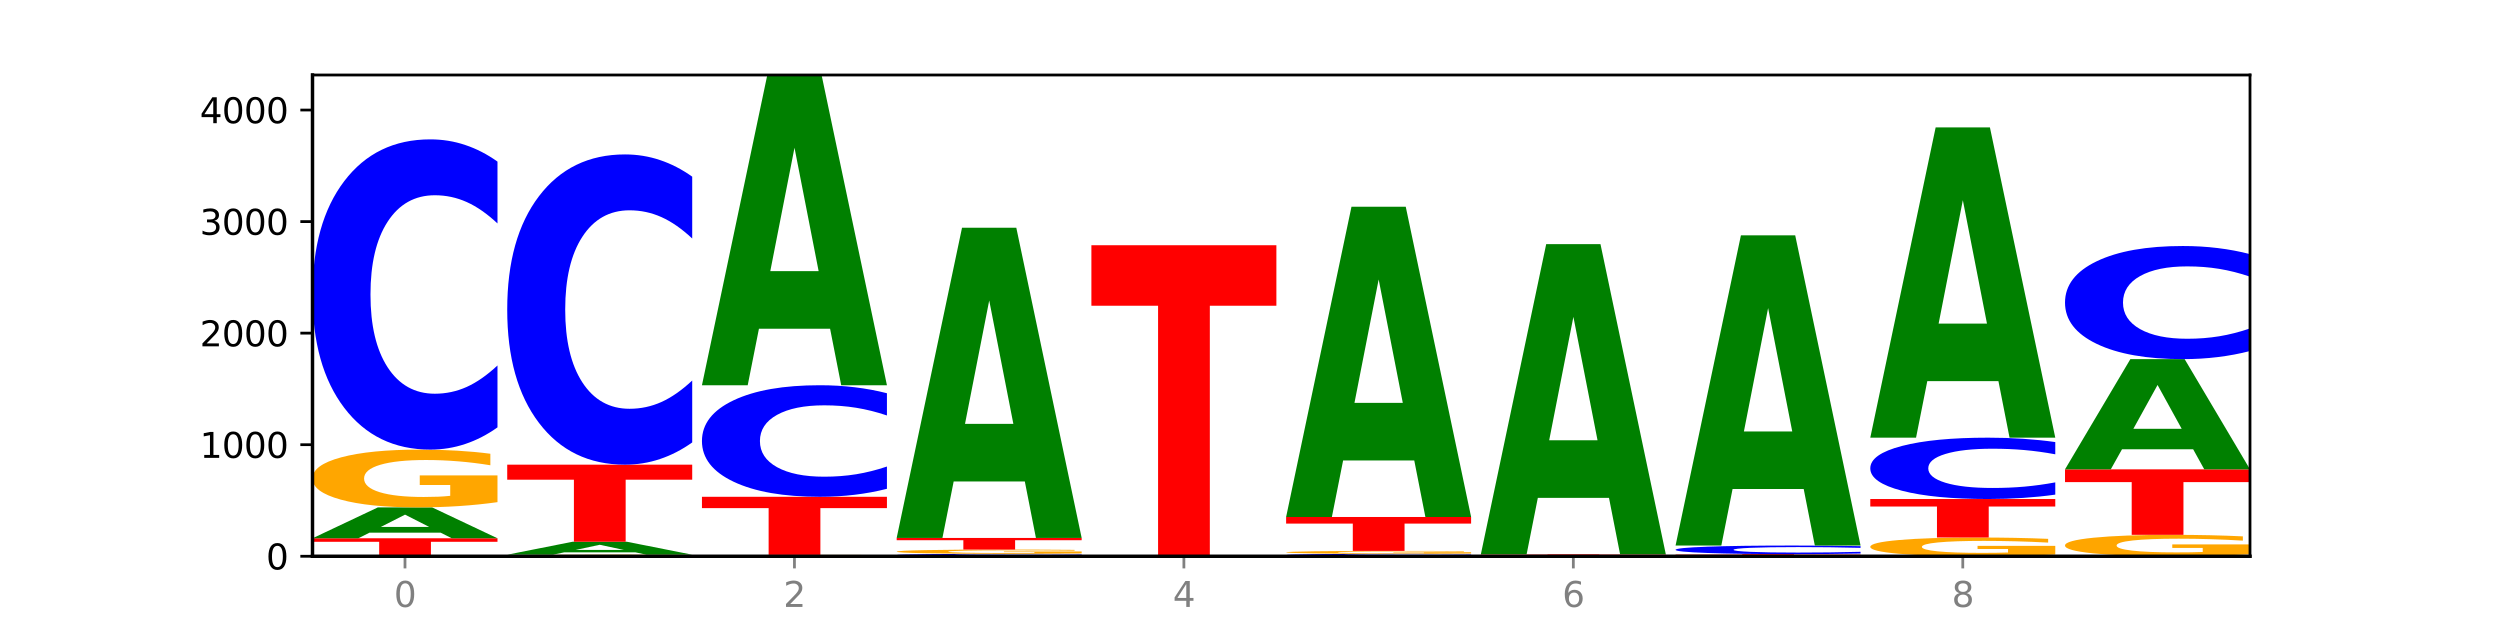 <?xml version="1.0" encoding="utf-8" standalone="no"?>
<!DOCTYPE svg PUBLIC "-//W3C//DTD SVG 1.1//EN"
  "http://www.w3.org/Graphics/SVG/1.1/DTD/svg11.dtd">
<svg xmlns:xlink="http://www.w3.org/1999/xlink" width="720pt" height="180pt" viewBox="0 0 720 180" xmlns="http://www.w3.org/2000/svg" version="1.1">
 <defs>
  <style type="text/css">*{stroke-linejoin: round; stroke-linecap: butt}</style>
 </defs>
 <g id="figure_1">
  <g id="patch_1">
   <path d="M 0 180 
L 720 180 
L 720 0 
L 0 0 
z
" style="fill: #ffffff"/>
  </g>
  <g id="axes_1">
   <g id="patch_2">
    <path d="M 90 160.2 
L 648 160.2 
L 648 21.6 
L 90 21.6 
z
" style="fill: #ffffff"/>
   </g>
   <g id="line2d_1">
    <path d="M 90 160.2 
L 648 160.2 
" clip-path="url(#pfb12dfc4d3)" style="fill: none; stroke: #000000; stroke-width: 0.5; stroke-linecap: square"/>
   </g>
   <g id="patch_3">
    <path d="M 90 155.027 
L 143.276 155.027 
L 143.276 156.036 
L 124.109 156.036 
L 124.109 160.2 
L 109.204 160.2 
L 109.204 156.036 
L 90 156.036 
L 90 155.027 
z
" clip-path="url(#pfb12dfc4d3)" style="fill: #ff0000"/>
   </g>
   <g id="patch_4">
    <path d="M 126.905 153.406 
L 106.415 153.406 
L 103.18 155.027 
L 90 155.027 
L 108.823 146.128 
L 124.454 146.128 
L 143.276 155.027 
L 130.107 155.027 
L 126.905 153.406 
z
M 109.683 151.754 
L 123.604 151.754 
L 116.655 148.215 
L 109.683 151.754 
z
" clip-path="url(#pfb12dfc4d3)" style="fill: #008000"/>
   </g>
   <g id="patch_5">
    <path d="M 143.276 144.622 
Q 137.903 145.375 132.124 145.753 
Q 126.345 146.128 120.184 146.128 
Q 106.262 146.128 98.131 143.887 
Q 90 141.645 90 137.812 
Q 90 133.934 98.274 131.71 
Q 106.561 129.486 120.972 129.486 
Q 126.525 129.486 131.611 129.788 
Q 136.709 130.087 141.223 130.679 
L 141.223 133.996 
Q 136.566 133.236 131.957 132.862 
Q 127.348 132.483 122.716 132.483 
Q 114.143 132.483 109.498 133.865 
Q 104.853 135.244 104.853 137.812 
Q 104.853 140.356 109.331 141.745 
Q 113.808 143.13 122.047 143.13 
Q 124.292 143.13 126.214 143.051 
Q 128.136 142.969 129.665 142.797 
L 129.665 139.682 
L 120.889 139.682 
L 120.889 136.908 
L 143.276 136.908 
L 143.276 144.622 
z
" clip-path="url(#pfb12dfc4d3)" style="fill: #ffa600"/>
   </g>
   <g id="patch_6">
    <path d="M 143.276 123.081 
Q 138.82 126.256 134.001 127.862 
Q 129.182 129.486 123.934 129.486 
Q 108.282 129.486 99.141 117.452 
Q 90 105.418 90 84.839 
Q 90 64.187 99.141 52.171 
Q 108.282 40.138 123.934 40.138 
Q 129.182 40.138 134.001 41.762 
Q 138.82 43.368 143.276 46.542 
L 143.276 64.353 
Q 138.78 60.145 134.417 58.188 
Q 130.055 56.232 125.236 56.232 
Q 116.591 56.232 111.638 63.854 
Q 106.698 71.458 106.698 84.839 
Q 106.698 98.165 111.638 105.788 
Q 116.591 113.392 125.236 113.392 
Q 130.055 113.392 134.417 111.435 
Q 138.78 109.46 143.276 105.252 
L 143.276 123.081 
z
" clip-path="url(#pfb12dfc4d3)" style="fill: #0000ff"/>
   </g>
   <g id="patch_7">
    <path d="M 199.357 160.159 
Q 193.984 160.18 188.205 160.19 
Q 182.426 160.2 176.265 160.2 
Q 162.343 160.2 154.212 160.139 
Q 146.08 160.079 146.08 159.975 
Q 146.08 159.87 154.355 159.81 
Q 162.641 159.75 177.053 159.75 
Q 182.605 159.75 187.691 159.758 
Q 192.79 159.766 197.303 159.782 
L 197.303 159.872 
Q 192.646 159.852 188.038 159.841 
Q 183.429 159.831 178.796 159.831 
Q 170.223 159.831 165.578 159.869 
Q 160.934 159.906 160.934 159.975 
Q 160.934 160.044 165.411 160.082 
Q 169.889 160.119 178.127 160.119 
Q 180.372 160.119 182.294 160.117 
Q 184.217 160.115 185.745 160.11 
L 185.745 160.026 
L 176.969 160.026 
L 176.969 159.951 
L 199.357 159.951 
L 199.357 160.159 
z
" clip-path="url(#pfb12dfc4d3)" style="fill: #ffa600"/>
   </g>
   <g id="patch_8">
    <path d="M 182.985 159.071 
L 162.496 159.071 
L 159.261 159.75 
L 146.08 159.75 
L 164.903 156.023 
L 180.534 156.023 
L 199.357 159.75 
L 186.187 159.75 
L 182.985 159.071 
z
M 165.764 158.38 
L 179.684 158.38 
L 172.735 156.897 
L 165.764 158.38 
z
" clip-path="url(#pfb12dfc4d3)" style="fill: #008000"/>
   </g>
   <g id="patch_9">
    <path d="M 146.08 133.823 
L 199.357 133.823 
L 199.357 138.153 
L 180.19 138.153 
L 180.19 156.023 
L 165.285 156.023 
L 165.285 138.153 
L 146.08 138.153 
L 146.08 133.823 
z
" clip-path="url(#pfb12dfc4d3)" style="fill: #ff0000"/>
   </g>
   <g id="patch_10">
    <path d="M 199.357 127.419 
Q 194.9 130.593 190.081 132.199 
Q 185.263 133.823 180.014 133.823 
Q 164.363 133.823 155.222 121.789 
Q 146.08 109.756 146.08 89.177 
Q 146.08 68.524 155.222 56.509 
Q 164.363 44.475 180.014 44.475 
Q 185.263 44.475 190.081 46.099 
Q 194.9 47.705 199.357 50.88 
L 199.357 68.69 
Q 194.86 64.482 190.498 62.526 
Q 186.135 60.569 181.316 60.569 
Q 172.672 60.569 167.718 68.192 
Q 162.779 75.796 162.779 89.177 
Q 162.779 102.502 167.718 110.125 
Q 172.672 117.729 181.316 117.729 
Q 186.135 117.729 190.498 115.773 
Q 194.86 113.798 199.357 109.59 
L 199.357 127.419 
z
" clip-path="url(#pfb12dfc4d3)" style="fill: #0000ff"/>
   </g>
   <g id="patch_11">
    <path d="M 255.437 160.165 
Q 250.064 160.183 244.285 160.191 
Q 238.506 160.2 232.345 160.2 
Q 218.423 160.2 210.292 160.148 
Q 202.161 160.096 202.161 160.007 
Q 202.161 159.918 210.435 159.866 
Q 218.722 159.814 233.133 159.814 
Q 238.685 159.814 243.772 159.821 
Q 248.87 159.828 253.384 159.842 
L 253.384 159.919 
Q 248.727 159.901 244.118 159.893 
Q 239.509 159.884 234.876 159.884 
Q 226.304 159.884 221.659 159.916 
Q 217.014 159.948 217.014 160.007 
Q 217.014 160.066 221.492 160.098 
Q 225.969 160.131 234.208 160.131 
Q 236.453 160.131 238.375 160.129 
Q 240.297 160.127 241.826 160.123 
L 241.826 160.051 
L 233.05 160.051 
L 233.05 159.986 
L 255.437 159.986 
L 255.437 160.165 
z
" clip-path="url(#pfb12dfc4d3)" style="fill: #ffa600"/>
   </g>
   <g id="patch_12">
    <path d="M 202.161 143.076 
L 255.437 143.076 
L 255.437 146.34 
L 236.27 146.34 
L 236.27 159.814 
L 221.365 159.814 
L 221.365 146.34 
L 202.161 146.34 
L 202.161 143.076 
z
" clip-path="url(#pfb12dfc4d3)" style="fill: #ff0000"/>
   </g>
   <g id="patch_13">
    <path d="M 255.437 140.773 
Q 250.981 141.914 246.162 142.492 
Q 241.343 143.076 236.094 143.076 
Q 220.443 143.076 211.302 138.749 
Q 202.161 134.422 202.161 127.022 
Q 202.161 119.595 211.302 115.275 
Q 220.443 110.948 236.094 110.948 
Q 241.343 110.948 246.162 111.532 
Q 250.981 112.109 255.437 113.251 
L 255.437 119.655 
Q 250.94 118.142 246.578 117.438 
Q 242.215 116.735 237.397 116.735 
Q 228.752 116.735 223.799 119.476 
Q 218.859 122.21 218.859 127.022 
Q 218.859 131.813 223.799 134.554 
Q 228.752 137.289 237.397 137.289 
Q 242.215 137.289 246.578 136.585 
Q 250.94 135.875 255.437 134.362 
L 255.437 140.773 
z
" clip-path="url(#pfb12dfc4d3)" style="fill: #0000ff"/>
   </g>
   <g id="patch_14">
    <path d="M 239.065 94.671 
L 218.576 94.671 
L 215.341 110.948 
L 202.161 110.948 
L 220.983 21.6 
L 236.615 21.6 
L 255.437 110.948 
L 242.268 110.948 
L 239.065 94.671 
z
M 221.844 78.089 
L 235.765 78.089 
L 228.815 42.549 
L 221.844 78.089 
z
" clip-path="url(#pfb12dfc4d3)" style="fill: #008000"/>
   </g>
   <g id="patch_15">
    <path d="M 311.518 160.149 
Q 307.061 160.174 302.242 160.187 
Q 297.423 160.2 292.175 160.2 
Q 276.524 160.2 267.382 160.105 
Q 258.241 160.01 258.241 159.847 
Q 258.241 159.683 267.382 159.588 
Q 276.524 159.493 292.175 159.493 
Q 297.423 159.493 302.242 159.506 
Q 307.061 159.519 311.518 159.544 
L 311.518 159.685 
Q 307.021 159.651 302.658 159.636 
Q 298.296 159.621 293.477 159.621 
Q 284.832 159.621 279.879 159.681 
Q 274.94 159.741 274.94 159.847 
Q 274.94 159.952 279.879 160.013 
Q 284.832 160.073 293.477 160.073 
Q 298.296 160.073 302.658 160.057 
Q 307.021 160.042 311.518 160.008 
L 311.518 160.149 
z
" clip-path="url(#pfb12dfc4d3)" style="fill: #0000ff"/>
   </g>
   <g id="patch_16">
    <path d="M 311.518 159.383 
Q 306.145 159.438 300.366 159.466 
Q 294.587 159.493 288.426 159.493 
Q 274.504 159.493 266.372 159.329 
Q 258.241 159.164 258.241 158.883 
Q 258.241 158.599 266.516 158.435 
Q 274.802 158.272 289.214 158.272 
Q 294.766 158.272 299.852 158.295 
Q 304.951 158.316 309.464 158.36 
L 309.464 158.603 
Q 304.807 158.547 300.198 158.52 
Q 295.59 158.492 290.957 158.492 
Q 282.384 158.492 277.739 158.594 
Q 273.095 158.695 273.095 158.883 
Q 273.095 159.07 277.572 159.172 
Q 282.05 159.273 290.288 159.273 
Q 292.533 159.273 294.455 159.267 
Q 296.378 159.261 297.906 159.249 
L 297.906 159.02 
L 289.13 159.02 
L 289.13 158.817 
L 311.518 158.817 
L 311.518 159.383 
z
" clip-path="url(#pfb12dfc4d3)" style="fill: #ffa600"/>
   </g>
   <g id="patch_17">
    <path d="M 258.241 154.931 
L 311.518 154.931 
L 311.518 155.583 
L 292.35 155.583 
L 292.35 158.272 
L 277.445 158.272 
L 277.445 155.583 
L 258.241 155.583 
L 258.241 154.931 
z
" clip-path="url(#pfb12dfc4d3)" style="fill: #ff0000"/>
   </g>
   <g id="patch_18">
    <path d="M 295.146 138.655 
L 274.657 138.655 
L 271.421 154.931 
L 258.241 154.931 
L 277.064 65.583 
L 292.695 65.583 
L 311.518 154.931 
L 298.348 154.931 
L 295.146 138.655 
z
M 277.924 122.072 
L 291.845 122.072 
L 284.896 86.532 
L 277.924 122.072 
z
" clip-path="url(#pfb12dfc4d3)" style="fill: #008000"/>
   </g>
   <g id="patch_19">
    <path d="M 367.598 160.184 
Q 363.142 160.192 358.323 160.196 
Q 353.504 160.2 348.255 160.2 
Q 332.604 160.2 323.463 160.17 
Q 314.322 160.139 314.322 160.088 
Q 314.322 160.036 323.463 160.005 
Q 332.604 159.975 348.255 159.975 
Q 353.504 159.975 358.323 159.979 
Q 363.142 159.983 367.598 159.991 
L 367.598 160.036 
Q 363.101 160.025 358.739 160.021 
Q 354.376 160.016 349.557 160.016 
Q 340.913 160.016 335.96 160.035 
Q 331.02 160.054 331.02 160.088 
Q 331.02 160.121 335.96 160.14 
Q 340.913 160.159 349.557 160.159 
Q 354.376 160.159 358.739 160.155 
Q 363.101 160.15 367.598 160.139 
L 367.598 160.184 
z
" clip-path="url(#pfb12dfc4d3)" style="fill: #0000ff"/>
   </g>
   <g id="patch_20">
    <path d="M 314.322 70.627 
L 367.598 70.627 
L 367.598 88.053 
L 348.431 88.053 
L 348.431 159.975 
L 333.526 159.975 
L 333.526 88.053 
L 314.322 88.053 
L 314.322 70.627 
z
" clip-path="url(#pfb12dfc4d3)" style="fill: #ff0000"/>
   </g>
   <g id="patch_21">
    <path d="M 423.678 160.149 
Q 419.222 160.174 414.403 160.187 
Q 409.584 160.2 404.336 160.2 
Q 388.684 160.2 379.543 160.105 
Q 370.402 160.01 370.402 159.847 
Q 370.402 159.683 379.543 159.588 
Q 388.684 159.493 404.336 159.493 
Q 409.584 159.493 414.403 159.506 
Q 419.222 159.519 423.678 159.544 
L 423.678 159.685 
Q 419.182 159.651 414.819 159.636 
Q 410.457 159.621 405.638 159.621 
Q 396.993 159.621 392.04 159.681 
Q 387.1 159.741 387.1 159.847 
Q 387.1 159.952 392.04 160.013 
Q 396.993 160.073 405.638 160.073 
Q 410.457 160.073 414.819 160.057 
Q 419.182 160.042 423.678 160.008 
L 423.678 160.149 
z
" clip-path="url(#pfb12dfc4d3)" style="fill: #0000ff"/>
   </g>
   <g id="patch_22">
    <path d="M 423.678 159.418 
Q 418.305 159.455 412.526 159.474 
Q 406.747 159.493 400.586 159.493 
Q 386.664 159.493 378.533 159.381 
Q 370.402 159.268 370.402 159.076 
Q 370.402 158.881 378.676 158.769 
Q 386.963 158.658 401.374 158.658 
Q 406.927 158.658 412.013 158.673 
Q 417.111 158.688 421.625 158.718 
L 421.625 158.884 
Q 416.968 158.846 412.359 158.827 
Q 407.75 158.808 403.118 158.808 
Q 394.545 158.808 389.9 158.878 
Q 385.255 158.947 385.255 159.076 
Q 385.255 159.203 389.733 159.273 
Q 394.21 159.343 402.449 159.343 
Q 404.694 159.343 406.616 159.339 
Q 408.538 159.335 410.067 159.326 
L 410.067 159.17 
L 401.291 159.17 
L 401.291 159.03 
L 423.678 159.03 
L 423.678 159.418 
z
" clip-path="url(#pfb12dfc4d3)" style="fill: #ffa600"/>
   </g>
   <g id="patch_23">
    <path d="M 370.402 148.891 
L 423.678 148.891 
L 423.678 150.796 
L 404.511 150.796 
L 404.511 158.658 
L 389.606 158.658 
L 389.606 150.796 
L 370.402 150.796 
L 370.402 148.891 
z
" clip-path="url(#pfb12dfc4d3)" style="fill: #ff0000"/>
   </g>
   <g id="patch_24">
    <path d="M 407.307 132.615 
L 386.817 132.615 
L 383.582 148.891 
L 370.402 148.891 
L 389.225 59.543 
L 404.856 59.543 
L 423.678 148.891 
L 410.509 148.891 
L 407.307 132.615 
z
M 390.085 116.032 
L 404.006 116.032 
L 397.057 80.492 
L 390.085 116.032 
z
" clip-path="url(#pfb12dfc4d3)" style="fill: #008000"/>
   </g>
   <g id="patch_25">
    <path d="M 426.482 159.654 
L 479.759 159.654 
L 479.759 159.76 
L 460.592 159.76 
L 460.592 160.2 
L 445.687 160.2 
L 445.687 159.76 
L 426.482 159.76 
L 426.482 159.654 
z
" clip-path="url(#pfb12dfc4d3)" style="fill: #ff0000"/>
   </g>
   <g id="patch_26">
    <path d="M 463.387 143.377 
L 442.898 143.377 
L 439.663 159.654 
L 426.482 159.654 
L 445.305 70.306 
L 460.936 70.306 
L 479.759 159.654 
L 466.589 159.654 
L 463.387 143.377 
z
M 446.166 126.795 
L 460.087 126.795 
L 453.137 91.255 
L 446.166 126.795 
z
" clip-path="url(#pfb12dfc4d3)" style="fill: #008000"/>
   </g>
   <g id="patch_27">
    <path d="M 535.839 160.197 
Q 530.466 160.199 524.687 160.199 
Q 518.908 160.2 512.747 160.2 
Q 498.825 160.2 490.694 160.196 
Q 482.563 160.191 482.563 160.184 
Q 482.563 160.176 490.837 160.172 
Q 499.124 160.168 513.535 160.168 
Q 519.087 160.168 524.174 160.168 
Q 529.272 160.169 533.786 160.17 
L 533.786 160.177 
Q 529.129 160.175 524.52 160.174 
Q 519.911 160.174 515.278 160.174 
Q 506.706 160.174 502.061 160.176 
Q 497.416 160.179 497.416 160.184 
Q 497.416 160.189 501.894 160.192 
Q 506.371 160.194 514.61 160.194 
Q 516.855 160.194 518.777 160.194 
Q 520.699 160.194 522.228 160.194 
L 522.228 160.188 
L 513.452 160.188 
L 513.452 160.182 
L 535.839 160.182 
L 535.839 160.197 
z
" clip-path="url(#pfb12dfc4d3)" style="fill: #ffa600"/>
   </g>
   <g id="patch_28">
    <path d="M 482.563 159.59 
L 535.839 159.59 
L 535.839 159.702 
L 516.672 159.702 
L 516.672 160.168 
L 501.767 160.168 
L 501.767 159.702 
L 482.563 159.702 
L 482.563 159.59 
z
" clip-path="url(#pfb12dfc4d3)" style="fill: #ff0000"/>
   </g>
   <g id="patch_29">
    <path d="M 535.839 159.412 
Q 531.383 159.5 526.564 159.545 
Q 521.745 159.59 516.496 159.59 
Q 500.845 159.59 491.704 159.256 
Q 482.563 158.923 482.563 158.353 
Q 482.563 157.782 491.704 157.449 
Q 500.845 157.116 516.496 157.116 
Q 521.745 157.116 526.564 157.161 
Q 531.383 157.205 535.839 157.293 
L 535.839 157.786 
Q 531.342 157.67 526.98 157.615 
Q 522.617 157.561 517.799 157.561 
Q 509.154 157.561 504.201 157.772 
Q 499.261 157.983 499.261 158.353 
Q 499.261 158.722 504.201 158.933 
Q 509.154 159.144 517.799 159.144 
Q 522.617 159.144 526.98 159.09 
Q 531.342 159.035 535.839 158.919 
L 535.839 159.412 
z
" clip-path="url(#pfb12dfc4d3)" style="fill: #0000ff"/>
   </g>
   <g id="patch_30">
    <path d="M 519.467 140.839 
L 498.978 140.839 
L 495.743 157.116 
L 482.563 157.116 
L 501.385 67.768 
L 517.017 67.768 
L 535.839 157.116 
L 522.67 157.116 
L 519.467 140.839 
z
M 502.246 124.257 
L 516.167 124.257 
L 509.217 88.717 
L 502.246 124.257 
z
" clip-path="url(#pfb12dfc4d3)" style="fill: #008000"/>
   </g>
   <g id="patch_31">
    <path d="M 591.92 159.712 
Q 586.547 159.956 580.768 160.078 
Q 574.989 160.2 568.828 160.2 
Q 554.906 160.2 546.774 159.473 
Q 538.643 158.746 538.643 157.503 
Q 538.643 156.245 546.918 155.524 
Q 555.204 154.803 569.616 154.803 
Q 575.168 154.803 580.254 154.901 
Q 585.353 154.998 589.866 155.189 
L 589.866 156.265 
Q 585.209 156.019 580.6 155.897 
Q 575.992 155.775 571.359 155.775 
Q 562.786 155.775 558.141 156.223 
Q 553.497 156.67 553.497 157.503 
Q 553.497 158.328 557.974 158.778 
Q 562.452 159.228 570.69 159.228 
Q 572.935 159.228 574.857 159.202 
Q 576.78 159.175 578.308 159.12 
L 578.308 158.109 
L 569.532 158.109 
L 569.532 157.21 
L 591.92 157.21 
L 591.92 159.712 
z
" clip-path="url(#pfb12dfc4d3)" style="fill: #ffa600"/>
   </g>
   <g id="patch_32">
    <path d="M 538.643 143.718 
L 591.92 143.718 
L 591.92 145.88 
L 572.752 145.88 
L 572.752 154.803 
L 557.847 154.803 
L 557.847 145.88 
L 538.643 145.88 
L 538.643 143.718 
z
" clip-path="url(#pfb12dfc4d3)" style="fill: #ff0000"/>
   </g>
   <g id="patch_33">
    <path d="M 591.92 142.452 
Q 587.463 143.08 582.644 143.397 
Q 577.825 143.718 572.577 143.718 
Q 556.926 143.718 547.784 141.338 
Q 538.643 138.959 538.643 134.889 
Q 538.643 130.804 547.784 128.428 
Q 556.926 126.048 572.577 126.048 
Q 577.825 126.048 582.644 126.369 
Q 587.463 126.687 591.92 127.315 
L 591.92 130.837 
Q 587.423 130.005 583.06 129.618 
Q 578.698 129.231 573.879 129.231 
Q 565.234 129.231 560.281 130.738 
Q 555.342 132.242 555.342 134.889 
Q 555.342 137.524 560.281 139.032 
Q 565.234 140.535 573.879 140.535 
Q 578.698 140.535 583.06 140.149 
Q 587.423 139.758 591.92 138.926 
L 591.92 142.452 
z
" clip-path="url(#pfb12dfc4d3)" style="fill: #0000ff"/>
   </g>
   <g id="patch_34">
    <path d="M 575.548 109.772 
L 555.059 109.772 
L 551.823 126.048 
L 538.643 126.048 
L 557.466 36.7 
L 573.097 36.7 
L 591.92 126.048 
L 578.75 126.048 
L 575.548 109.772 
z
M 558.326 93.189 
L 572.247 93.189 
L 565.298 57.649 
L 558.326 93.189 
z
" clip-path="url(#pfb12dfc4d3)" style="fill: #008000"/>
   </g>
   <g id="patch_35">
    <path d="M 648 159.642 
Q 642.627 159.921 636.848 160.061 
Q 631.069 160.2 624.908 160.2 
Q 610.986 160.2 602.855 159.369 
Q 594.724 158.538 594.724 157.118 
Q 594.724 155.68 602.998 154.856 
Q 611.284 154.031 625.696 154.031 
Q 631.248 154.031 636.335 154.144 
Q 641.433 154.254 645.946 154.474 
L 645.946 155.703 
Q 641.29 155.422 636.681 155.283 
Q 632.072 155.143 627.439 155.143 
Q 618.866 155.143 614.222 155.655 
Q 609.577 156.166 609.577 157.118 
Q 609.577 158.061 614.055 158.575 
Q 618.532 159.089 626.771 159.089 
Q 629.015 159.089 630.938 159.06 
Q 632.86 159.029 634.388 158.965 
L 634.388 157.811 
L 625.612 157.811 
L 625.612 156.783 
L 648 156.783 
L 648 159.642 
z
" clip-path="url(#pfb12dfc4d3)" style="fill: #ffa600"/>
   </g>
   <g id="patch_36">
    <path d="M 594.724 135.172 
L 648 135.172 
L 648 138.85 
L 628.833 138.85 
L 628.833 154.031 
L 613.928 154.031 
L 613.928 138.85 
L 594.724 138.85 
L 594.724 135.172 
z
" clip-path="url(#pfb12dfc4d3)" style="fill: #ff0000"/>
   </g>
   <g id="patch_37">
    <path d="M 631.628 129.39 
L 611.139 129.39 
L 607.904 135.172 
L 594.724 135.172 
L 613.546 103.43 
L 629.177 103.43 
L 648 135.172 
L 634.831 135.172 
L 631.628 129.39 
z
M 614.407 123.499 
L 628.328 123.499 
L 621.378 110.872 
L 614.407 123.499 
z
" clip-path="url(#pfb12dfc4d3)" style="fill: #008000"/>
   </g>
   <g id="patch_38">
    <path d="M 648 101.095 
Q 643.544 102.252 638.725 102.838 
Q 633.906 103.43 628.657 103.43 
Q 613.006 103.43 603.865 99.042 
Q 594.724 94.655 594.724 87.151 
Q 594.724 79.621 603.865 75.24 
Q 613.006 70.852 628.657 70.852 
Q 633.906 70.852 638.725 71.444 
Q 643.544 72.03 648 73.187 
L 648 79.681 
Q 643.503 78.147 639.141 77.434 
Q 634.778 76.72 629.959 76.72 
Q 621.315 76.72 616.362 79.5 
Q 611.422 82.272 611.422 87.151 
Q 611.422 92.01 616.362 94.789 
Q 621.315 97.562 629.959 97.562 
Q 634.778 97.562 639.141 96.848 
Q 643.503 96.128 648 94.594 
L 648 101.095 
z
" clip-path="url(#pfb12dfc4d3)" style="fill: #0000ff"/>
   </g>
   <g id="matplotlib.axis_1">
    <g id="xtick_1">
     <g id="line2d_2">
      <defs>
       <path id="m2c5ba83df1" d="M 0 0 
L 0 3.5 
" style="stroke: #808080; stroke-width: 0.8"/>
      </defs>
      <g>
       <use xlink:href="#m2c5ba83df1" x="116.638" y="160.2" style="fill: #808080; stroke: #808080; stroke-width: 0.8"/>
      </g>
     </g>
     <g id="text_1">
      <!-- 0 -->
      <g style="fill: #808080" transform="translate(113.457 174.798) scale(0.1 -0.1)">
       <defs>
        <path id="DejaVuSans-30" d="M 2034 4250 
Q 1547 4250 1301 3770 
Q 1056 3291 1056 2328 
Q 1056 1369 1301 889 
Q 1547 409 2034 409 
Q 2525 409 2770 889 
Q 3016 1369 3016 2328 
Q 3016 3291 2770 3770 
Q 2525 4250 2034 4250 
z
M 2034 4750 
Q 2819 4750 3233 4129 
Q 3647 3509 3647 2328 
Q 3647 1150 3233 529 
Q 2819 -91 2034 -91 
Q 1250 -91 836 529 
Q 422 1150 422 2328 
Q 422 3509 836 4129 
Q 1250 4750 2034 4750 
z
" transform="scale(0.016)"/>
       </defs>
       <use xlink:href="#DejaVuSans-30"/>
      </g>
     </g>
    </g>
    <g id="xtick_2">
     <g id="line2d_3">
      <g>
       <use xlink:href="#m2c5ba83df1" x="228.799" y="160.2" style="fill: #808080; stroke: #808080; stroke-width: 0.8"/>
      </g>
     </g>
     <g id="text_2">
      <!-- 2 -->
      <g style="fill: #808080" transform="translate(225.618 174.798) scale(0.1 -0.1)">
       <defs>
        <path id="DejaVuSans-32" d="M 1228 531 
L 3431 531 
L 3431 0 
L 469 0 
L 469 531 
Q 828 903 1448 1529 
Q 2069 2156 2228 2338 
Q 2531 2678 2651 2914 
Q 2772 3150 2772 3378 
Q 2772 3750 2511 3984 
Q 2250 4219 1831 4219 
Q 1534 4219 1204 4116 
Q 875 4013 500 3803 
L 500 4441 
Q 881 4594 1212 4672 
Q 1544 4750 1819 4750 
Q 2544 4750 2975 4387 
Q 3406 4025 3406 3419 
Q 3406 3131 3298 2873 
Q 3191 2616 2906 2266 
Q 2828 2175 2409 1742 
Q 1991 1309 1228 531 
z
" transform="scale(0.016)"/>
       </defs>
       <use xlink:href="#DejaVuSans-32"/>
      </g>
     </g>
    </g>
    <g id="xtick_3">
     <g id="line2d_4">
      <g>
       <use xlink:href="#m2c5ba83df1" x="340.96" y="160.2" style="fill: #808080; stroke: #808080; stroke-width: 0.8"/>
      </g>
     </g>
     <g id="text_3">
      <!-- 4 -->
      <g style="fill: #808080" transform="translate(337.779 174.798) scale(0.1 -0.1)">
       <defs>
        <path id="DejaVuSans-34" d="M 2419 4116 
L 825 1625 
L 2419 1625 
L 2419 4116 
z
M 2253 4666 
L 3047 4666 
L 3047 1625 
L 3713 1625 
L 3713 1100 
L 3047 1100 
L 3047 0 
L 2419 0 
L 2419 1100 
L 313 1100 
L 313 1709 
L 2253 4666 
z
" transform="scale(0.016)"/>
       </defs>
       <use xlink:href="#DejaVuSans-34"/>
      </g>
     </g>
    </g>
    <g id="xtick_4">
     <g id="line2d_5">
      <g>
       <use xlink:href="#m2c5ba83df1" x="453.121" y="160.2" style="fill: #808080; stroke: #808080; stroke-width: 0.8"/>
      </g>
     </g>
     <g id="text_4">
      <!-- 6 -->
      <g style="fill: #808080" transform="translate(449.939 174.798) scale(0.1 -0.1)">
       <defs>
        <path id="DejaVuSans-36" d="M 2113 2584 
Q 1688 2584 1439 2293 
Q 1191 2003 1191 1497 
Q 1191 994 1439 701 
Q 1688 409 2113 409 
Q 2538 409 2786 701 
Q 3034 994 3034 1497 
Q 3034 2003 2786 2293 
Q 2538 2584 2113 2584 
z
M 3366 4563 
L 3366 3988 
Q 3128 4100 2886 4159 
Q 2644 4219 2406 4219 
Q 1781 4219 1451 3797 
Q 1122 3375 1075 2522 
Q 1259 2794 1537 2939 
Q 1816 3084 2150 3084 
Q 2853 3084 3261 2657 
Q 3669 2231 3669 1497 
Q 3669 778 3244 343 
Q 2819 -91 2113 -91 
Q 1303 -91 875 529 
Q 447 1150 447 2328 
Q 447 3434 972 4092 
Q 1497 4750 2381 4750 
Q 2619 4750 2861 4703 
Q 3103 4656 3366 4563 
z
" transform="scale(0.016)"/>
       </defs>
       <use xlink:href="#DejaVuSans-36"/>
      </g>
     </g>
    </g>
    <g id="xtick_5">
     <g id="line2d_6">
      <g>
       <use xlink:href="#m2c5ba83df1" x="565.281" y="160.2" style="fill: #808080; stroke: #808080; stroke-width: 0.8"/>
      </g>
     </g>
     <g id="text_5">
      <!-- 8 -->
      <g style="fill: #808080" transform="translate(562.1 174.798) scale(0.1 -0.1)">
       <defs>
        <path id="DejaVuSans-38" d="M 2034 2216 
Q 1584 2216 1326 1975 
Q 1069 1734 1069 1313 
Q 1069 891 1326 650 
Q 1584 409 2034 409 
Q 2484 409 2743 651 
Q 3003 894 3003 1313 
Q 3003 1734 2745 1975 
Q 2488 2216 2034 2216 
z
M 1403 2484 
Q 997 2584 770 2862 
Q 544 3141 544 3541 
Q 544 4100 942 4425 
Q 1341 4750 2034 4750 
Q 2731 4750 3128 4425 
Q 3525 4100 3525 3541 
Q 3525 3141 3298 2862 
Q 3072 2584 2669 2484 
Q 3125 2378 3379 2068 
Q 3634 1759 3634 1313 
Q 3634 634 3220 271 
Q 2806 -91 2034 -91 
Q 1263 -91 848 271 
Q 434 634 434 1313 
Q 434 1759 690 2068 
Q 947 2378 1403 2484 
z
M 1172 3481 
Q 1172 3119 1398 2916 
Q 1625 2713 2034 2713 
Q 2441 2713 2670 2916 
Q 2900 3119 2900 3481 
Q 2900 3844 2670 4047 
Q 2441 4250 2034 4250 
Q 1625 4250 1398 4047 
Q 1172 3844 1172 3481 
z
" transform="scale(0.016)"/>
       </defs>
       <use xlink:href="#DejaVuSans-38"/>
      </g>
     </g>
    </g>
   </g>
   <g id="matplotlib.axis_2">
    <g id="ytick_1">
     <g id="line2d_7">
      <defs>
       <path id="m57f65d6dc2" d="M 0 0 
L -3.5 0 
" style="stroke: #000000; stroke-width: 0.8"/>
      </defs>
      <g>
       <use xlink:href="#m57f65d6dc2" x="90" y="160.2" style="stroke: #000000; stroke-width: 0.8"/>
      </g>
     </g>
     <g id="text_6">
      <!-- 0 -->
      <g transform="translate(76.638 163.999) scale(0.1 -0.1)">
       <use xlink:href="#DejaVuSans-30"/>
      </g>
     </g>
    </g>
    <g id="ytick_2">
     <g id="line2d_8">
      <g>
       <use xlink:href="#m57f65d6dc2" x="90" y="128.072" style="stroke: #000000; stroke-width: 0.8"/>
      </g>
     </g>
     <g id="text_7">
      <!-- 1000 -->
      <g transform="translate(57.55 131.871) scale(0.1 -0.1)">
       <defs>
        <path id="DejaVuSans-31" d="M 794 531 
L 1825 531 
L 1825 4091 
L 703 3866 
L 703 4441 
L 1819 4666 
L 2450 4666 
L 2450 531 
L 3481 531 
L 3481 0 
L 794 0 
L 794 531 
z
" transform="scale(0.016)"/>
       </defs>
       <use xlink:href="#DejaVuSans-31"/>
       <use xlink:href="#DejaVuSans-30" x="63.623"/>
       <use xlink:href="#DejaVuSans-30" x="127.246"/>
       <use xlink:href="#DejaVuSans-30" x="190.869"/>
      </g>
     </g>
    </g>
    <g id="ytick_3">
     <g id="line2d_9">
      <g>
       <use xlink:href="#m57f65d6dc2" x="90" y="95.944" style="stroke: #000000; stroke-width: 0.8"/>
      </g>
     </g>
     <g id="text_8">
      <!-- 2000 -->
      <g transform="translate(57.55 99.743) scale(0.1 -0.1)">
       <use xlink:href="#DejaVuSans-32"/>
       <use xlink:href="#DejaVuSans-30" x="63.623"/>
       <use xlink:href="#DejaVuSans-30" x="127.246"/>
       <use xlink:href="#DejaVuSans-30" x="190.869"/>
      </g>
     </g>
    </g>
    <g id="ytick_4">
     <g id="line2d_10">
      <g>
       <use xlink:href="#m57f65d6dc2" x="90" y="63.816" style="stroke: #000000; stroke-width: 0.8"/>
      </g>
     </g>
     <g id="text_9">
      <!-- 3000 -->
      <g transform="translate(57.55 67.615) scale(0.1 -0.1)">
       <defs>
        <path id="DejaVuSans-33" d="M 2597 2516 
Q 3050 2419 3304 2112 
Q 3559 1806 3559 1356 
Q 3559 666 3084 287 
Q 2609 -91 1734 -91 
Q 1441 -91 1130 -33 
Q 819 25 488 141 
L 488 750 
Q 750 597 1062 519 
Q 1375 441 1716 441 
Q 2309 441 2620 675 
Q 2931 909 2931 1356 
Q 2931 1769 2642 2001 
Q 2353 2234 1838 2234 
L 1294 2234 
L 1294 2753 
L 1863 2753 
Q 2328 2753 2575 2939 
Q 2822 3125 2822 3475 
Q 2822 3834 2567 4026 
Q 2313 4219 1838 4219 
Q 1578 4219 1281 4162 
Q 984 4106 628 3988 
L 628 4550 
Q 988 4650 1302 4700 
Q 1616 4750 1894 4750 
Q 2613 4750 3031 4423 
Q 3450 4097 3450 3541 
Q 3450 3153 3228 2886 
Q 3006 2619 2597 2516 
z
" transform="scale(0.016)"/>
       </defs>
       <use xlink:href="#DejaVuSans-33"/>
       <use xlink:href="#DejaVuSans-30" x="63.623"/>
       <use xlink:href="#DejaVuSans-30" x="127.246"/>
       <use xlink:href="#DejaVuSans-30" x="190.869"/>
      </g>
     </g>
    </g>
    <g id="ytick_5">
     <g id="line2d_11">
      <g>
       <use xlink:href="#m57f65d6dc2" x="90" y="31.688" style="stroke: #000000; stroke-width: 0.8"/>
      </g>
     </g>
     <g id="text_10">
      <!-- 4000 -->
      <g transform="translate(57.55 35.487) scale(0.1 -0.1)">
       <use xlink:href="#DejaVuSans-34"/>
       <use xlink:href="#DejaVuSans-30" x="63.623"/>
       <use xlink:href="#DejaVuSans-30" x="127.246"/>
       <use xlink:href="#DejaVuSans-30" x="190.869"/>
      </g>
     </g>
    </g>
   </g>
   <g id="patch_39">
    <path d="M 90 160.2 
L 90 21.6 
" style="fill: none; stroke: #000000; stroke-linejoin: miter; stroke-linecap: square"/>
   </g>
   <g id="patch_40">
    <path d="M 648 160.2 
L 648 21.6 
" style="fill: none; stroke: #000000; stroke-width: 0.8; stroke-linejoin: miter; stroke-linecap: square"/>
   </g>
   <g id="patch_41">
    <path d="M 90 160.2 
L 648 160.2 
" style="fill: none; stroke: #000000; stroke-linejoin: miter; stroke-linecap: square"/>
   </g>
   <g id="patch_42">
    <path d="M 90 21.6 
L 648 21.6 
" style="fill: none; stroke: #000000; stroke-width: 0.8; stroke-linejoin: miter; stroke-linecap: square"/>
   </g>
  </g>
 </g>
 <defs>
  <clipPath id="pfb12dfc4d3">
   <rect x="90" y="21.6" width="558" height="138.6"/>
  </clipPath>
 </defs>
</svg>
